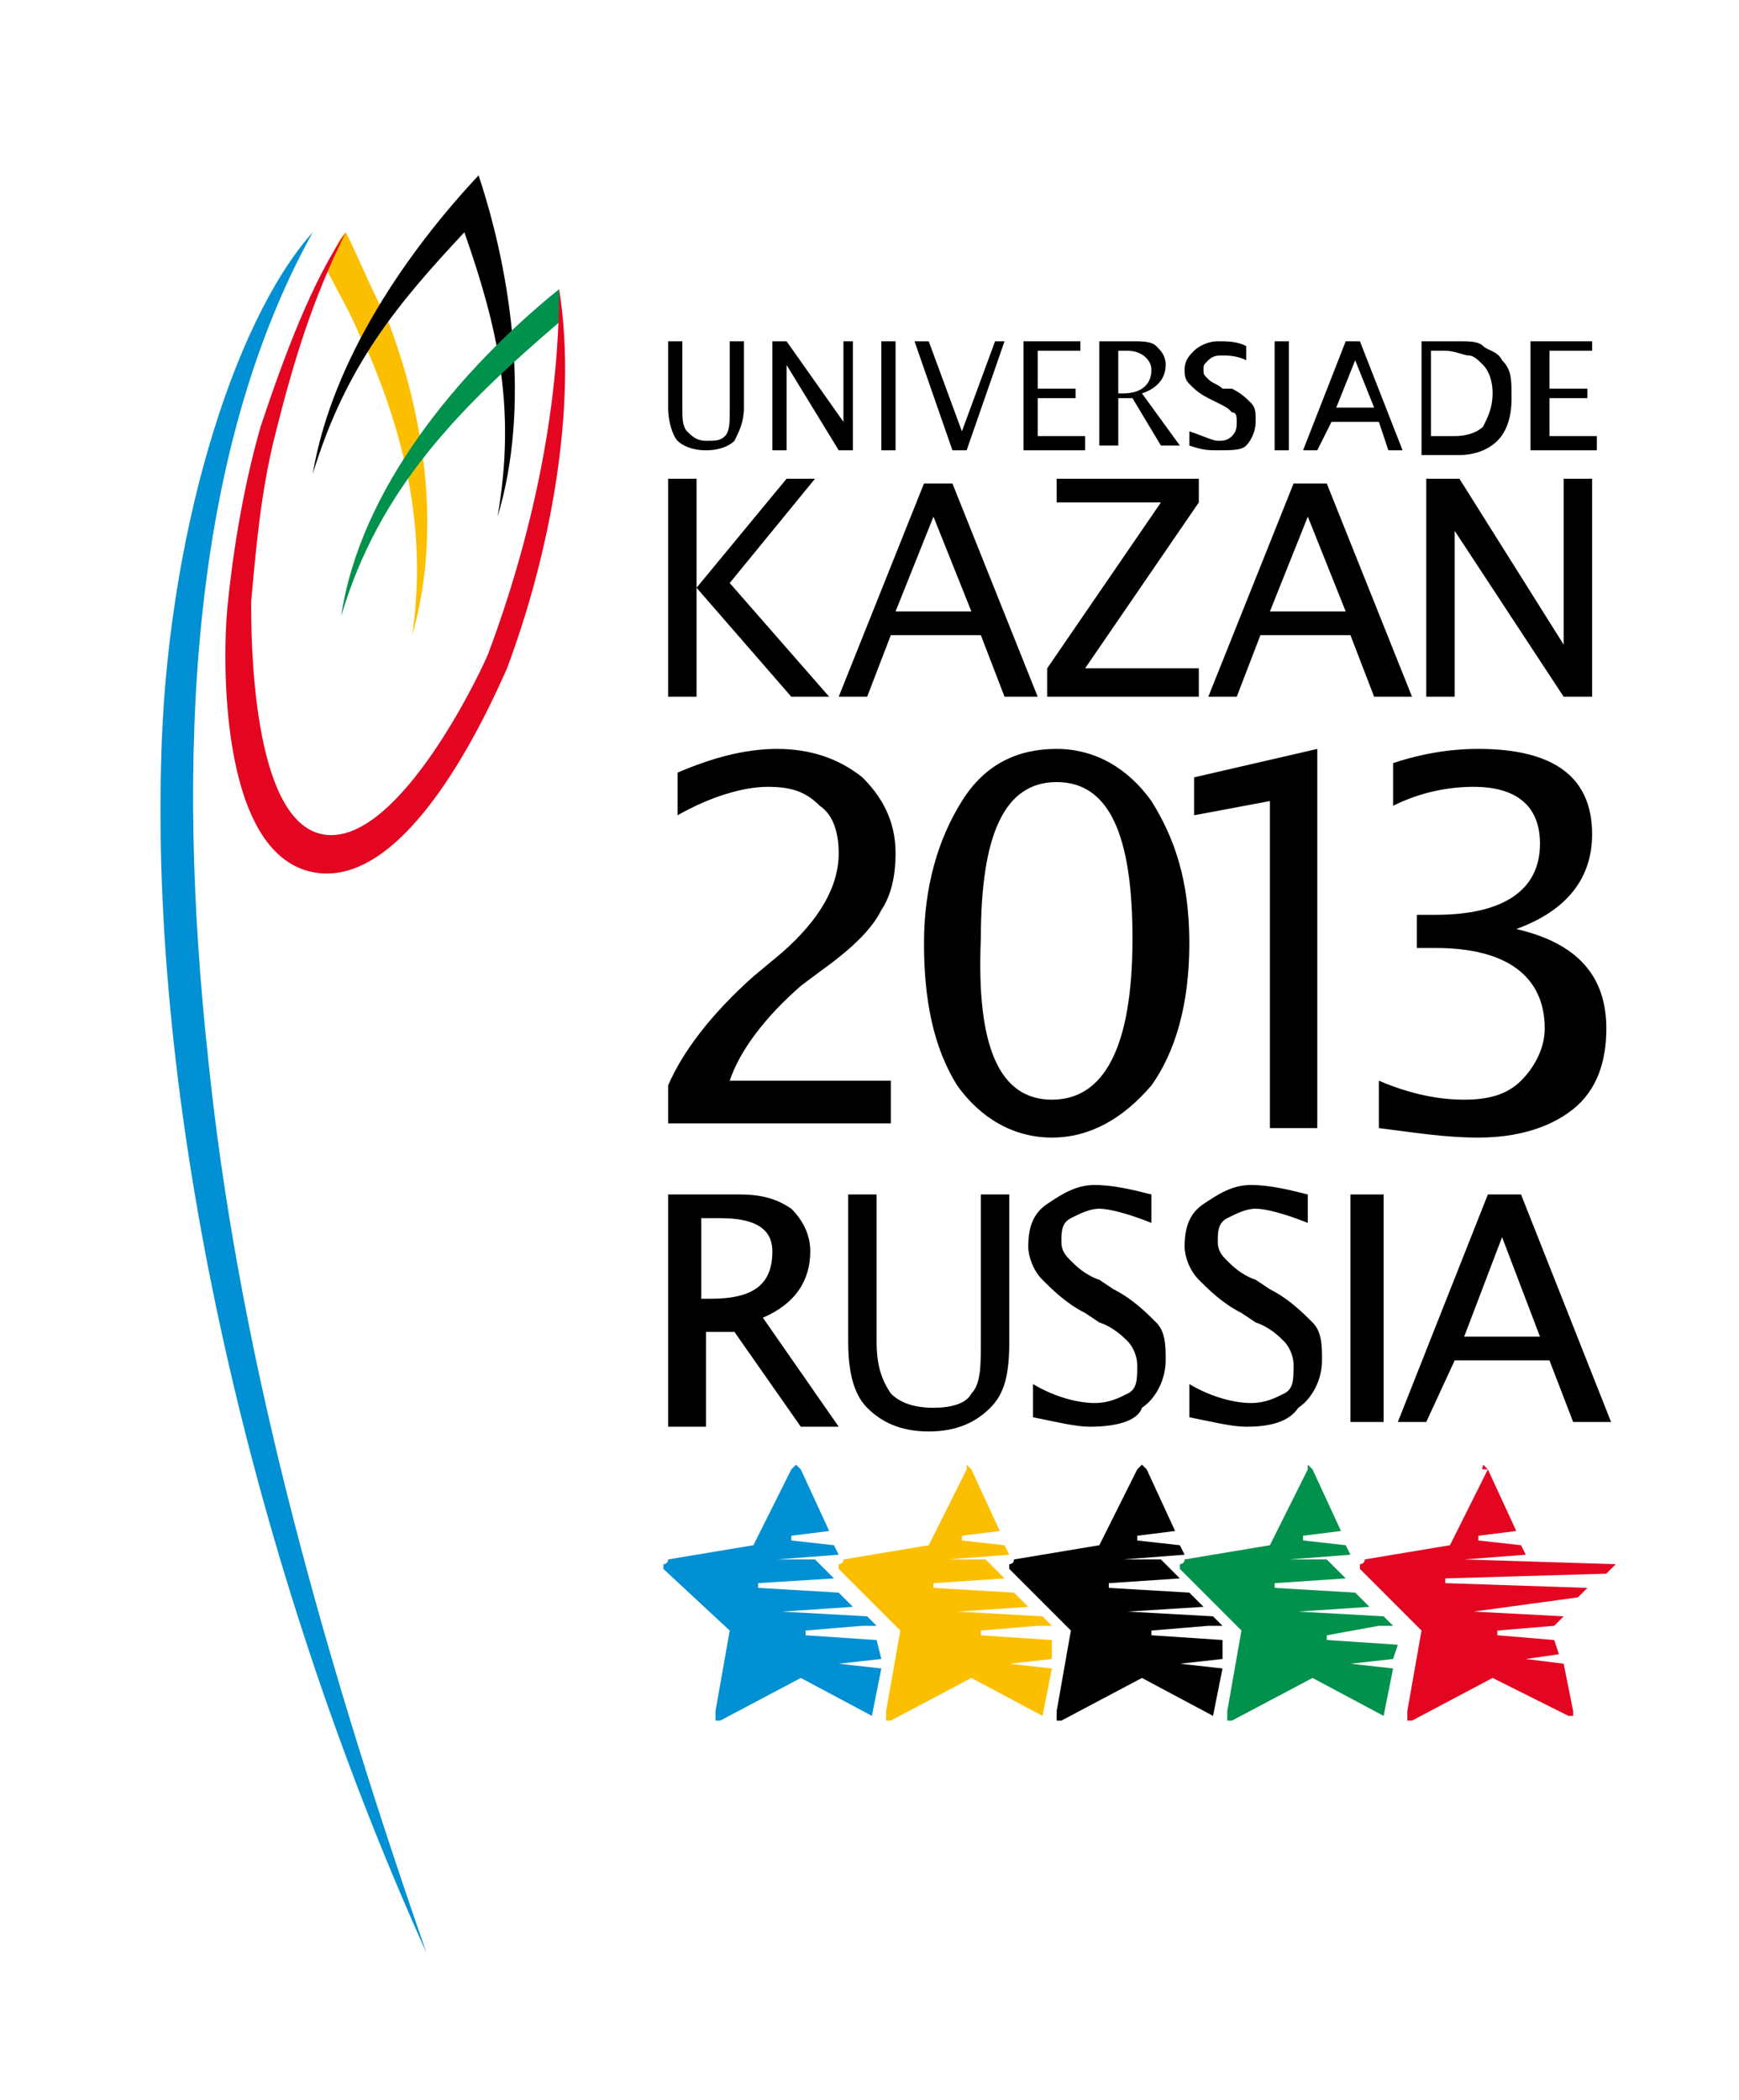<?xml version="1.0" encoding="UTF-8"?> <!-- Generator: Adobe Illustrator 21.0.0, SVG Export Plug-In . SVG Version: 6.00 Build 0) --> <svg xmlns="http://www.w3.org/2000/svg" xmlns:xlink="http://www.w3.org/1999/xlink" id="Слой_1" x="0px" y="0px" viewBox="0 0 36.7 44.3" style="enable-background:new 0 0 36.7 44.3;" xml:space="preserve"> <style type="text/css"> .st0{clip-path:url(#SVGID_2_);fill-rule:evenodd;clip-rule:evenodd;fill:#E40521;} .st1{clip-path:url(#SVGID_2_);fill-rule:evenodd;clip-rule:evenodd;fill:#00914C;} .st2{clip-path:url(#SVGID_2_);fill-rule:evenodd;clip-rule:evenodd;} .st3{clip-path:url(#SVGID_2_);fill-rule:evenodd;clip-rule:evenodd;fill:#FCBF00;} .st4{clip-path:url(#SVGID_2_);fill-rule:evenodd;clip-rule:evenodd;fill:#0090D3;} .st5{clip-path:url(#SVGID_2_);} </style> <g> <defs> <rect id="SVGID_1_" x="3.2" y="3.7" width="31" height="37.6"></rect> </defs> <clipPath id="SVGID_2_"> <use xlink:href="#SVGID_1_" style="overflow:visible;"></use> </clipPath> <path class="st0" d="M31.3,30.9c0,0,0.1,0.1,0.1,0.1l0.6,1.3l-0.8,0.1c0,0,0,0,0,0.1c0,0,0,0,0,0l0.9,0.1l0.1,0.2l-1.3,0.1 c0,0,0,0,0,0c0,0,0,0,0,0l3.2,0.1c0,0,0,0,0,0l-0.2,0.2l-3.4,0.1c0,0,0,0,0,0.1c0,0,0,0,0,0l3,0.1l-0.2,0.2L31.1,34c0,0,0,0,0,0 c0,0,0,0,0,0l1.9,0.1l-0.2,0.2l0,0l-1.2,0.1c0,0,0,0,0,0c0,0,0,0,0,0.1l1.2,0.1l0.1,0.3l-0.7,0.1c0,0,0,0,0,0c0,0,0,0,0,0l0.8,0.1 l0.2,1c0,0,0,0.1,0,0.1c0,0-0.1,0-0.1,0l0,0v0l-1.6-0.8l-1.7,0.9c0,0-0.1,0-0.1,0c0,0,0-0.1,0-0.1l0-0.1l0.3-1.7l-1.3-1.3 c0,0,0-0.1,0-0.1c0,0,0.1,0,0.1-0.1l0,0l1.8-0.3l0.8-1.6C31.2,31,31.3,31,31.3,30.9"></path> <path class="st1" d="M27.6,30.9c0,0,0.1,0.1,0.1,0.1l0.6,1.3l-0.8,0.1c0,0,0,0,0,0.1c0,0,0,0,0,0l0.9,0.1l0.1,0.2l-1.3,0.1 c0,0,0,0,0,0c0,0,0,0,0,0l0.8,0l0.4,0.4l-1.5,0.1c0,0,0,0,0,0.1c0,0,0,0,0,0l1.7,0.1l0.3,0.3L27.4,34c0,0,0,0,0,0c0,0,0,0,0,0 l1.8,0.1l0.2,0.2l-0.3,0L28,34.5c0,0,0,0,0,0c0,0,0,0,0,0.1l1.5,0.1L29.4,35l-0.9,0.1c0,0,0,0,0,0c0,0,0,0,0,0l0.9,0.1l-0.2,1 l-1.5-0.8L26,36.3c0,0-0.1,0-0.1,0c0,0,0-0.1,0-0.1l0-0.1l0.3-1.7l-1.3-1.3c0,0,0-0.1,0-0.1c0,0,0.1,0,0.1-0.1l0,0l1.8-0.3l0.8-1.6 C27.6,31,27.6,31,27.6,30.9"></path> <path class="st2" d="M24.1,30.9c0,0,0.1,0.1,0.1,0.1l0.6,1.3L24,32.4c0,0,0,0,0,0.1c0,0,0,0,0,0l0.9,0.1l0.1,0.2l-1.3,0.1 c0,0,0,0,0,0c0,0,0,0,0,0l0.8,0l0.4,0.4l-1.5,0.1c0,0,0,0,0,0.1c0,0,0,0,0,0l1.7,0.1l0.3,0.3L23.8,34c0,0,0,0,0,0c0,0,0,0,0,0 l1.8,0.1l0.2,0.2l-0.3,0l-1.2,0.1c0,0,0,0,0,0c0,0,0,0,0,0.1l1.5,0.1L25.8,35l-0.9,0.1c0,0,0,0,0,0c0,0,0,0,0,0l0.9,0.1l-0.2,1 l-1.5-0.8l-1.7,0.9c0,0-0.1,0-0.1,0c0,0,0-0.1,0-0.1l0-0.1l0.3-1.7l-1.3-1.3c0,0,0-0.1,0-0.1c0,0,0.1,0,0.1-0.1l0,0l1.8-0.3 l0.8-1.6C24,31,24,31,24.1,30.9"></path> <path class="st3" d="M20.4,30.9c0,0,0.1,0.1,0.1,0.1l0.6,1.3l-0.8,0.1c0,0,0,0,0,0.1c0,0,0,0,0,0l0.9,0.1l0.1,0.2L20,32.9 c0,0,0,0,0,0c0,0,0,0,0,0l0.8,0l0.4,0.4l-1.5,0.1c0,0,0,0,0,0.1c0,0,0,0,0,0l1.7,0.1l0.3,0.3L20.2,34c0,0,0,0,0,0c0,0,0,0,0,0 l1.8,0.1l0.2,0.2l-0.3,0l-1.2,0.1c0,0,0,0,0,0c0,0,0,0,0,0.1l1.5,0.1L22.2,35l-0.9,0.1c0,0,0,0,0,0c0,0,0,0,0,0l0.9,0.1l-0.2,1 l-1.5-0.8l-1.7,0.9c0,0-0.1,0-0.1,0c0,0,0-0.1,0-0.1l0-0.1l0.3-1.7l-1.3-1.3c0,0,0-0.1,0-0.1c0,0,0.1,0,0.1-0.1l0,0l1.8-0.3 l0.8-1.6C20.4,31,20.4,31,20.4,30.9"></path> <path class="st4" d="M16.8,30.9c0,0,0.1,0.1,0.1,0.1l0.6,1.3l-0.8,0.1c0,0,0,0,0,0.1c0,0,0,0,0,0l0.9,0.1l0.1,0.2l-1.3,0.1 c0,0,0,0,0,0c0,0,0,0,0,0l0.8,0l0.4,0.4L16,33.4c0,0,0,0,0,0.1c0,0,0,0,0,0l1.7,0.1l0.3,0.3L16.5,34c0,0,0,0,0,0c0,0,0,0,0,0 l1.8,0.1l0.2,0.2l-0.3,0l-1.2,0.1c0,0,0,0,0,0c0,0,0,0,0,0.1l1.5,0.1L18.6,35l-0.9,0.1c0,0,0,0,0,0c0,0,0,0,0,0l0.9,0.1l-0.2,1 l-1.5-0.8l-1.7,0.9c0,0-0.1,0-0.1,0c0,0,0-0.1,0-0.1l0-0.1l0.3-1.7L14,33.1c0,0,0-0.1,0-0.1c0,0,0.1,0,0.1-0.1l0,0l1.8-0.3l0.8-1.6 C16.7,31,16.7,31,16.8,30.9"></path> <path class="st5" d="M14.1,7.2h0.3v1.4c0,0.2,0,0.4,0.1,0.5c0.1,0.1,0.2,0.2,0.4,0.2c0.2,0,0.3,0,0.4-0.1c0.1-0.1,0.1-0.3,0.1-0.5 V7.2h0.3v1.4c0,0.3-0.1,0.5-0.2,0.7c-0.1,0.1-0.3,0.2-0.6,0.2c-0.3,0-0.5-0.1-0.6-0.2c-0.1-0.1-0.2-0.4-0.2-0.7V7.2z"></path> <polygon class="st5" points="16.3,9.5 16.3,7.2 16.6,7.2 17.8,8.9 17.8,7.2 18,7.2 18,9.5 17.7,9.5 16.6,7.7 16.6,9.5 "></polygon> <rect x="18.6" y="7.2" class="st5" width="0.3" height="2.3"></rect> <polygon class="st5" points="20.1,9.5 19.3,7.2 19.6,7.2 20.3,9.1 21,7.2 21.2,7.2 20.4,9.5 "></polygon> <polygon class="st5" points="21.6,9.5 21.6,7.2 22.8,7.2 22.8,7.4 21.9,7.4 21.9,8.2 22.7,8.2 22.7,8.4 21.9,8.4 21.9,9.2 22.9,9.2 22.9,9.5 "></polygon> <path class="st5" d="M23.6,8.3L23.6,8.3h0.1c0.4,0,0.6-0.2,0.6-0.5c0-0.2-0.2-0.4-0.5-0.4h-0.2V8.3z M23.2,9.5V7.2h0.7 c0.2,0,0.4,0,0.5,0.1c0.1,0.1,0.2,0.2,0.2,0.4c0,0.3-0.2,0.5-0.5,0.6l0.8,1.1h-0.4l-0.6-1h-0.3v1H23.2z"></path> <path class="st5" d="M25.7,9.5c-0.2,0-0.3,0-0.6-0.1V9.1c0.3,0.1,0.5,0.2,0.6,0.2c0.1,0,0.2,0,0.3-0.1c0.1-0.1,0.1-0.2,0.1-0.3 c0-0.1,0-0.2-0.1-0.2c-0.1-0.1-0.1-0.1-0.3-0.2l-0.2-0.1c-0.2-0.1-0.3-0.2-0.4-0.3c-0.1-0.1-0.1-0.2-0.1-0.3c0-0.2,0.1-0.3,0.2-0.4 c0.1-0.1,0.3-0.2,0.5-0.2c0.2,0,0.4,0,0.6,0.1v0.3c-0.2-0.1-0.4-0.1-0.5-0.1c-0.1,0-0.2,0-0.3,0.1c-0.1,0.1-0.1,0.1-0.1,0.2 c0,0.1,0,0.1,0.1,0.2c0.1,0.1,0.2,0.1,0.3,0.2L26,8.2c0.2,0.1,0.3,0.2,0.4,0.3c0.1,0.1,0.1,0.2,0.1,0.4c0,0.2-0.1,0.4-0.2,0.5 C26.2,9.5,26,9.5,25.7,9.5"></path> <rect x="26.9" y="7.2" class="st5" width="0.3" height="2.3"></rect> <path class="st5" d="M29,8.6L29,8.6l-0.4-1l-0.4,1H29z M29.3,9.5l-0.2-0.6h-1l-0.3,0.6h-0.3l0.9-2.3h0.3l0.9,2.3H29.3z"></path> <path class="st5" d="M30.3,9.2L30.3,9.2h0.4c0.3,0,0.5-0.1,0.6-0.2c0.1-0.2,0.2-0.4,0.2-0.7c0-0.3-0.1-0.5-0.2-0.6 c-0.1-0.1-0.2-0.2-0.3-0.2c-0.1,0-0.3-0.1-0.5-0.1h-0.3V9.2z M30,9.5V7.2h0.8c0.2,0,0.4,0,0.5,0.1c0.1,0.1,0.3,0.1,0.4,0.3 c0.2,0.2,0.2,0.4,0.2,0.8c0,0.4-0.1,0.7-0.3,0.9c-0.2,0.2-0.5,0.3-0.8,0.3H30z"></path> <polygon class="st5" points="32.3,9.5 32.3,7.2 33.6,7.2 33.6,7.4 32.7,7.4 32.7,8.2 33.5,8.2 33.5,8.4 32.7,8.4 32.7,9.2 33.7,9.2 33.7,9.5 "></polygon> <polygon class="st5" points="14.1,14.7 14.1,10.1 14.7,10.1 14.7,12.4 16.6,10.1 17.2,10.1 15.4,12.3 17.5,14.7 16.7,14.7 14.7,12.4 14.7,14.7 "></polygon> <path class="st5" d="M20.5,12.9L20.5,12.9l-0.8-2l-0.8,2H20.5z M21.2,14.7l-0.5-1.3h-1.9l-0.5,1.3h-0.6l1.8-4.5h0.6l1.8,4.5H21.2z"></path> <polygon class="st5" points="22.1,14.7 22.1,14.1 24.5,10.6 22.3,10.6 22.3,10.1 25.3,10.1 25.3,10.6 22.9,14.1 25.3,14.1 25.3,14.7 "></polygon> <path class="st5" d="M28.4,12.9L28.4,12.9l-0.8-2l-0.8,2H28.4z M29,14.7l-0.5-1.3h-1.9l-0.5,1.3h-0.6l1.8-4.5H28l1.8,4.5H29z"></path> <polygon class="st5" points="30.1,14.7 30.1,10.1 30.8,10.1 33,13.6 33,10.1 33.6,10.1 33.6,14.7 33,14.7 30.7,11.2 30.7,14.7 "></polygon> <path class="st5" d="M14.8,27.4L14.8,27.4H15c0.9,0,1.3-0.3,1.3-1c0-0.5-0.4-0.7-1.1-0.7h-0.4V27.4z M14.1,30v-4.8h1.5 c0.5,0,0.8,0.1,1.1,0.3c0.2,0.2,0.4,0.5,0.4,0.9c0,0.6-0.3,1.1-1,1.4l1.6,2.3h-0.8l-1.4-2h-0.6v2H14.1z"></path> <path class="st5" d="M17.8,25.2h0.7v3.1c0,0.5,0.1,0.8,0.3,1.1c0.2,0.2,0.5,0.3,0.9,0.3c0.4,0,0.7-0.1,0.8-0.3 c0.2-0.2,0.2-0.6,0.2-1.1v-3.1h0.6v3.1c0,0.7-0.1,1.1-0.4,1.4c-0.3,0.3-0.7,0.5-1.3,0.5c-0.6,0-1-0.2-1.3-0.5 c-0.3-0.3-0.4-0.8-0.4-1.4V25.2z"></path> <path class="st5" d="M23,30.1c-0.3,0-0.7-0.1-1.2-0.2v-0.7c0.5,0.3,1,0.4,1.3,0.4c0.3,0,0.5-0.1,0.7-0.2c0.2-0.1,0.2-0.3,0.2-0.6 c0-0.2-0.1-0.4-0.2-0.5c-0.1-0.1-0.3-0.3-0.6-0.4l-0.3-0.2c-0.4-0.2-0.7-0.5-0.9-0.7c-0.2-0.2-0.3-0.5-0.3-0.7 c0-0.4,0.1-0.7,0.4-0.9c0.3-0.2,0.6-0.4,1-0.4c0.4,0,0.8,0.1,1.2,0.2v0.6c-0.5-0.2-0.9-0.3-1.1-0.3c-0.2,0-0.4,0.1-0.6,0.2 c-0.2,0.1-0.2,0.3-0.2,0.5c0,0.2,0.1,0.3,0.2,0.4c0.1,0.1,0.3,0.3,0.6,0.4l0.3,0.2c0.4,0.2,0.7,0.5,0.9,0.7 c0.2,0.2,0.2,0.5,0.2,0.8c0,0.4-0.2,0.8-0.5,1C24,30,23.5,30.1,23,30.1"></path> <path class="st5" d="M26.3,30.1c-0.3,0-0.7-0.1-1.2-0.2v-0.7c0.5,0.3,1,0.4,1.3,0.4c0.3,0,0.5-0.1,0.7-0.2c0.2-0.1,0.2-0.3,0.2-0.6 c0-0.2-0.1-0.4-0.2-0.5c-0.1-0.1-0.3-0.3-0.6-0.4l-0.3-0.2c-0.4-0.2-0.7-0.5-0.9-0.7c-0.2-0.2-0.3-0.5-0.3-0.7 c0-0.4,0.1-0.7,0.4-0.9c0.3-0.2,0.6-0.4,1-0.4c0.4,0,0.8,0.1,1.2,0.2v0.6c-0.5-0.2-0.9-0.3-1.1-0.3c-0.2,0-0.4,0.1-0.6,0.2 c-0.2,0.1-0.2,0.3-0.2,0.5c0,0.2,0.1,0.3,0.2,0.4s0.3,0.3,0.6,0.4l0.3,0.2c0.4,0.2,0.7,0.5,0.9,0.7c0.2,0.2,0.2,0.5,0.2,0.8 c0,0.4-0.2,0.8-0.5,1C27.2,30,26.8,30.1,26.3,30.1"></path> <rect x="28.5" y="25.2" class="st5" width="0.7" height="4.8"></rect> <path class="st5" d="M32.5,28.2L32.5,28.2l-0.8-2.1l-0.8,2.1H32.5z M33.2,30l-0.5-1.3h-2L30.1,30h-0.6l1.9-4.8h0.7L34,30H33.2z"></path> <path class="st5" d="M14.1,23.8v-0.9c0.3-0.7,0.9-1.5,1.8-2.3l0.6-0.5c0.8-0.7,1.2-1.4,1.2-2.1c0-0.4-0.1-0.8-0.4-1 c-0.3-0.3-0.6-0.4-1.1-0.4c-0.5,0-1.2,0.2-1.9,0.6v-0.9c0.7-0.3,1.4-0.5,2.1-0.5c0.7,0,1.3,0.2,1.8,0.6c0.4,0.4,0.7,0.9,0.7,1.6 c0,0.5-0.1,0.9-0.3,1.2c-0.2,0.4-0.6,0.8-1.3,1.3l-0.4,0.3c-0.8,0.7-1.3,1.4-1.5,2h3.4v0.9H14.1z"></path> <path class="st5" d="M22.2,23.2L22.2,23.2c1.1,0,1.7-1.1,1.7-3.4c0-2.2-0.5-3.3-1.6-3.3c-1.1,0-1.6,1.1-1.6,3.3 C20.6,22.1,21.1,23.2,22.2,23.2 M22.2,24c-0.8,0-1.5-0.4-2-1.1c-0.5-0.8-0.7-1.8-0.7-3c0-1.2,0.3-2.2,0.8-3c0.5-0.8,1.2-1.1,2-1.1 c0.8,0,1.5,0.4,2,1.1c0.5,0.8,0.8,1.7,0.8,3c0,1.3-0.3,2.3-0.8,3C23.7,23.6,23,24,22.2,24"></path> <polygon class="st5" points="26.8,23.8 26.8,16.9 25.2,17.2 25.2,16.4 27.8,15.8 27.8,23.8 "></polygon> <path class="st5" d="M29.1,23.8v-1c0.7,0.3,1.3,0.4,1.8,0.4c0.5,0,0.9-0.1,1.2-0.4c0.3-0.3,0.5-0.7,0.5-1.1c0-1.1-0.8-1.7-2.3-1.7 h-0.4v-0.7l0.4,0c1.4,0,2.2-0.5,2.2-1.5c0-0.8-0.5-1.2-1.4-1.2c-0.5,0-1.1,0.1-1.7,0.4v-0.9c0.6-0.2,1.2-0.3,1.8-0.3 c1.6,0,2.4,0.6,2.4,1.8c0,0.9-0.5,1.6-1.6,2c1.3,0.3,1.9,1,1.9,2.1c0,0.7-0.2,1.3-0.7,1.7c-0.5,0.4-1.2,0.6-2,0.6 C30.5,24,29.9,23.9,29.1,23.8"></path> <path class="st3" d="M7.3,4.9C7.5,5.3,7.8,6,8,6.4l0.2,0.4c0.8,2.1,1.1,4.5,0.5,6.6c0.3-2.1-0.1-4-0.9-5.9L7.6,7.1 c-0.2-0.5-0.5-1-0.7-1.4C7,5.4,7.1,5.1,7.3,4.9"></path> <path class="st4" d="M6.6,4.9C4,9.6,3.7,16,4.4,22.4C5,28.2,6.6,34.3,9,41.2C5.3,33,3.2,23.6,3.4,16.1C3.5,11.4,4.9,6.8,6.6,4.9"></path> <path class="st2" d="M10.1,3.7c0.7,2.1,1.1,4.9,0.4,7.2c0.4-2.3,0-4-0.7-6C8.4,6.4,7.3,7.7,6.6,10C7,7.6,8.6,5.3,10.1,3.7"></path> <path class="st1" d="M11.8,6.1c-2.1,1.7-4.2,4.2-4.6,6.9c0.8-2.7,2.5-4.4,4.6-6.2C11.9,6.7,11.8,6.4,11.8,6.1"></path> <path class="st0" d="M6.8,17.6c-1.5-0.3-1.5-4.2-1.5-4.9c0.1-1.1,0.2-2.3,0.5-3.5c0.4-1.6,0.8-2.9,1.5-4.3C6.6,5.9,6,7.5,5.5,9 c-0.4,1.4-0.6,2.8-0.7,3.8c-0.1,1-0.2,5.2,1.8,5.6c2,0.4,3.7-3.4,4.1-4.3c0.9-2.4,1.5-5.5,1.1-8h0c0,2.6-0.6,5.3-1.5,7.7 C10,14.5,8.3,17.9,6.8,17.6"></path> </g> </svg> 
